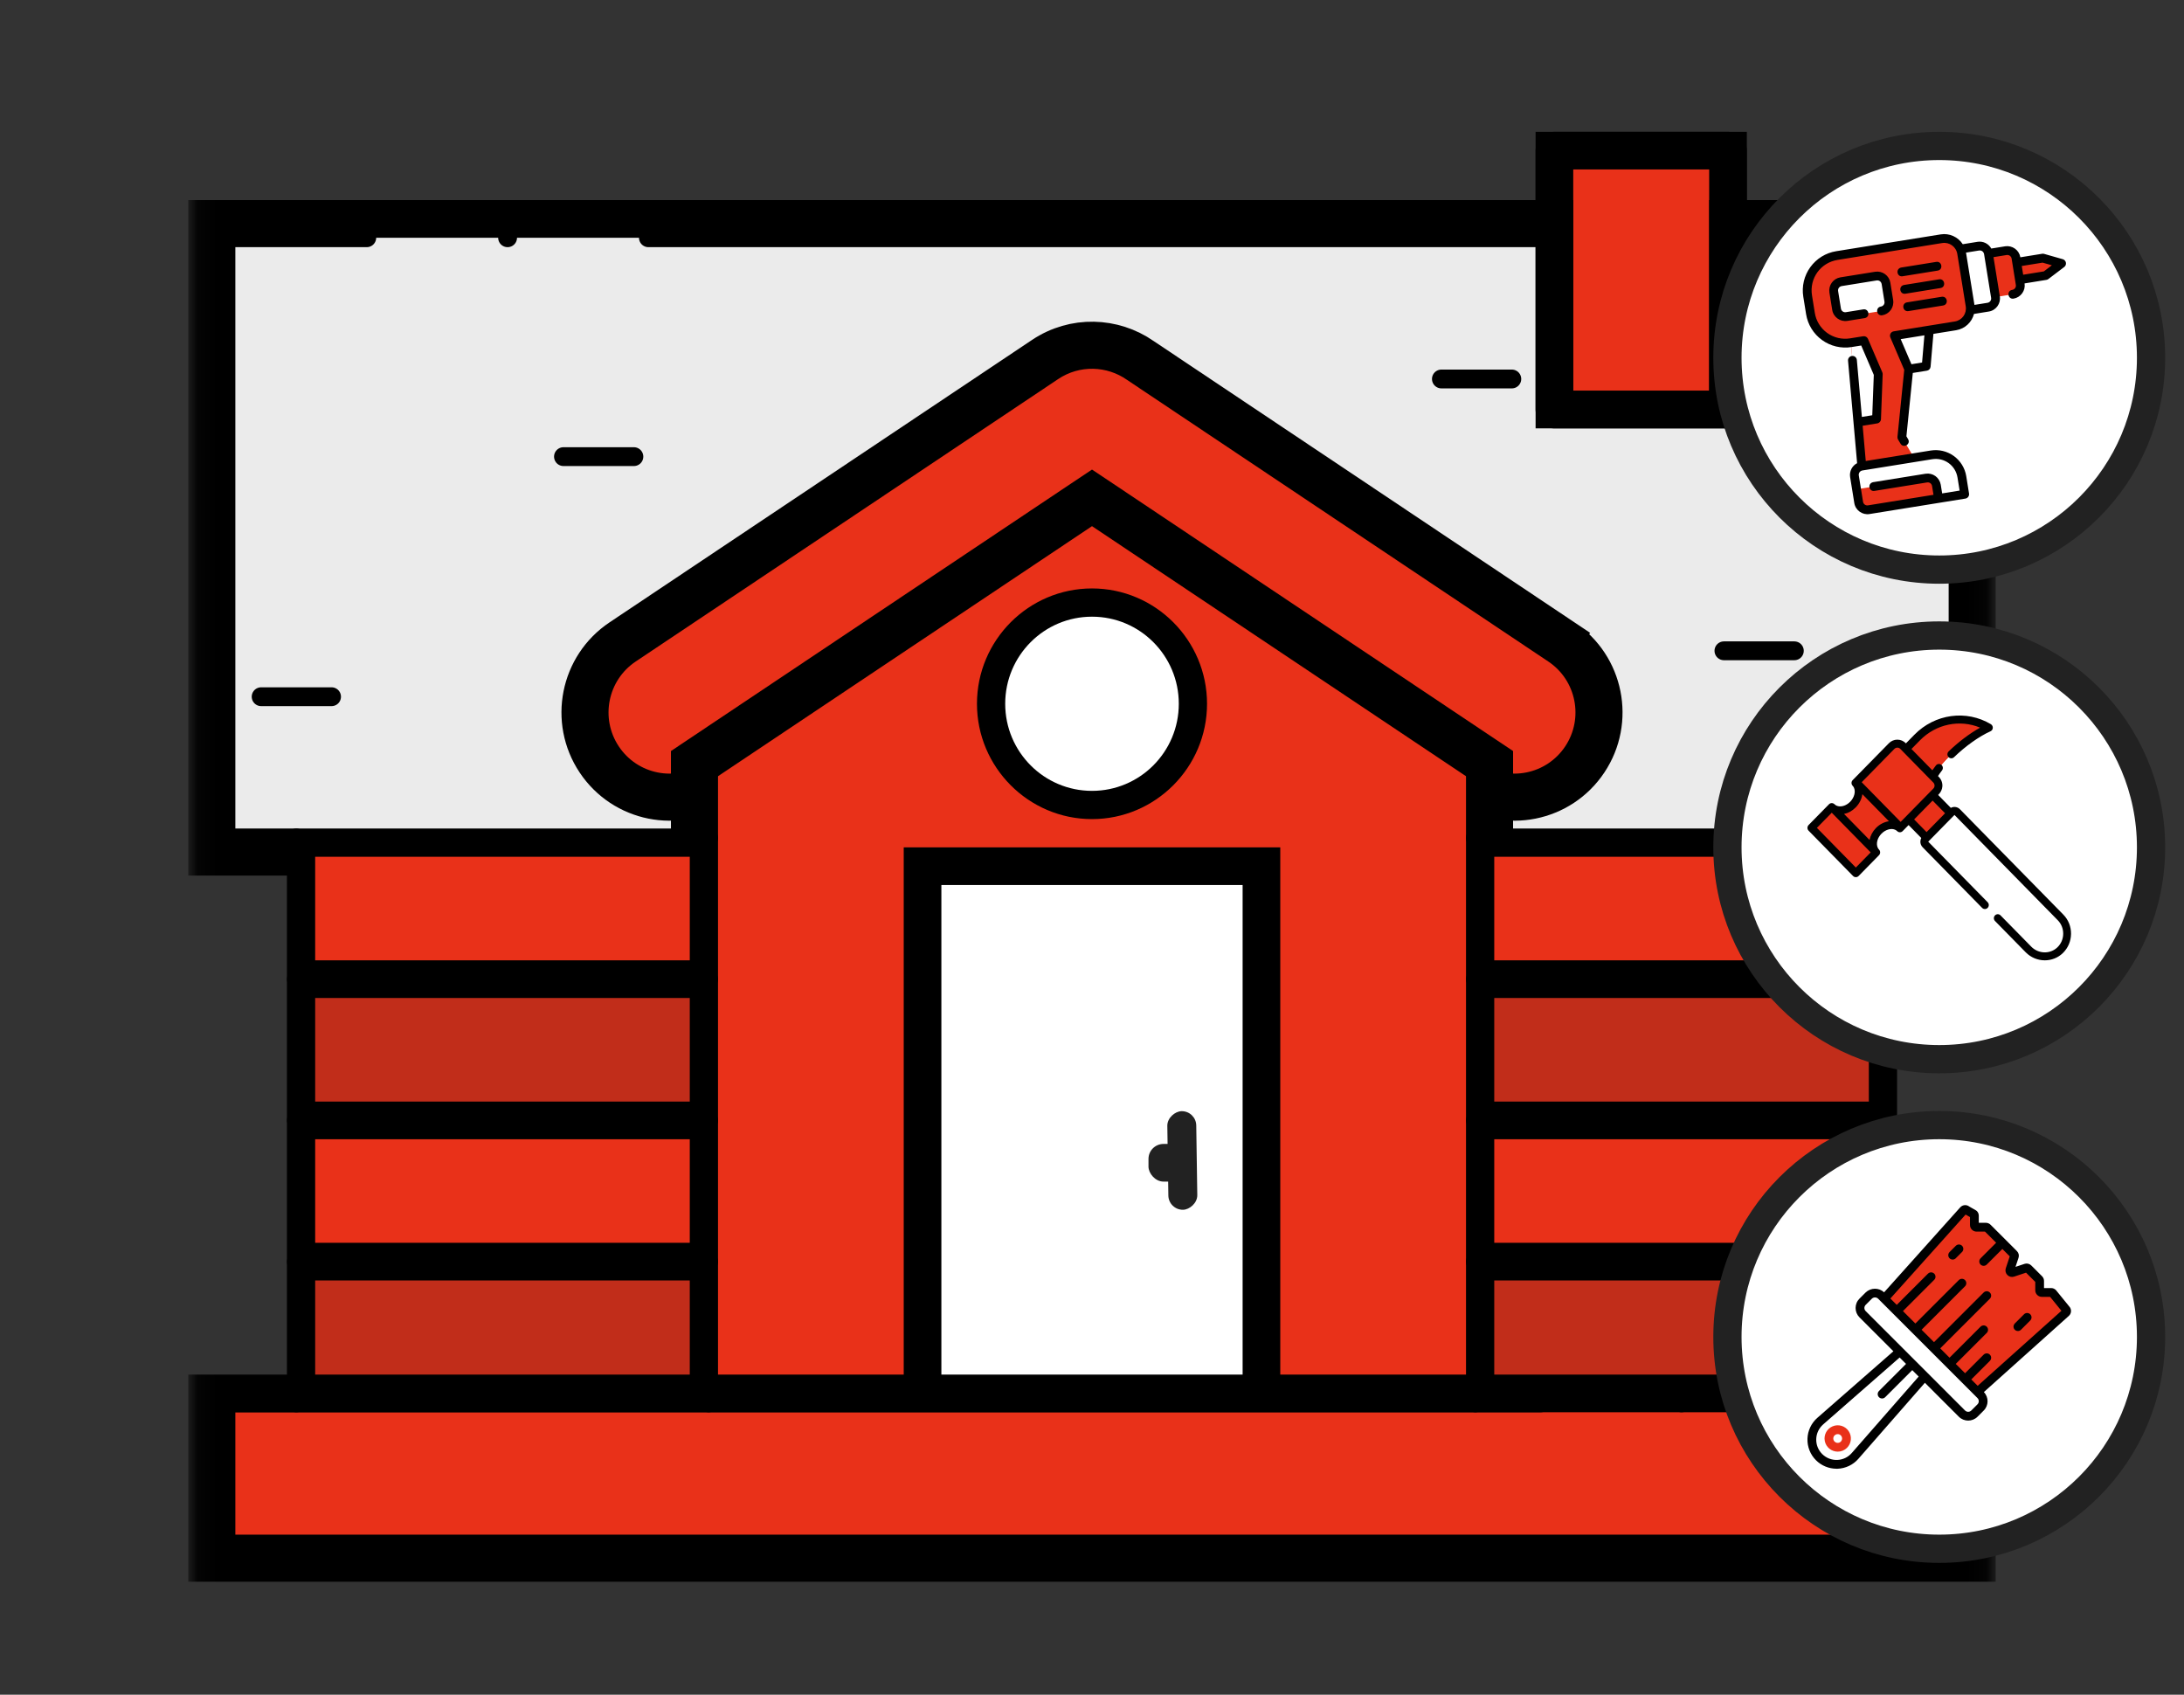 <svg width="116" height="90" viewBox="0 0 116 90" fill="none" xmlns="http://www.w3.org/2000/svg">
    <rect x="0" y="0" width="116" height="90" fill="#333333" stroke="none"/>
    <g clip-path="url(#clip0_2888_19074)">
        <g clip-path="url(#clip1_2888_19074)">
            <path d="M82.061 12.625V22.249H92.28V7.5H82.061V12.625Z" fill="#E93119" stroke="black" />
            <mask id="mask0_2888_19074" style="mask-type: luminance" maskUnits="userSpaceOnUse" x="10" y="-4" width="96"
                height="97">
                <path d="M105.37 92V-2.999H10.63V92H105.37Z" fill="white" stroke="white" />
            </mask>
            <g mask="url(#mask0_2888_19074)">
                <path
                    d="M82.561 12.626V21.749H91.78V12.626V11.626H92.78H104H105V12.626V44.5V45.5H104H78.365H77.365V44.5V40.955V39.083L78.92 40.123C80.178 40.964 81.878 40.624 82.718 39.361C83.559 38.096 83.217 36.388 81.957 35.546L59.587 20.592L59.578 20.586L59.569 20.58C58.67 19.95 57.445 19.902 56.481 20.546L56.481 20.546L34.042 35.546C32.783 36.388 32.441 38.096 33.282 39.361C34.122 40.624 35.822 40.964 37.08 40.123L38.636 39.084V40.955V44.5V45.5H37.636H12H11V44.5V12.626V11.626H12H81.561H82.561V12.626Z"
                    fill="#EBEBEB" stroke="black" stroke-width="2" />
                <path
                    d="M32.931 33.883L32.931 33.883L55.37 18.884C55.37 18.884 55.37 18.884 55.37 18.884C57.039 17.767 59.157 17.854 60.707 18.935L83.069 33.883L82.513 34.715L83.069 33.883C85.246 35.339 85.834 38.287 84.383 40.468C82.932 42.652 79.988 43.243 77.809 41.786L58 28.545L38.191 41.786C38.191 41.786 38.191 41.786 38.191 41.786C36.012 43.243 33.068 42.651 31.617 40.468C30.166 38.287 30.753 35.339 32.931 33.883Z"
                    fill="#E93119" stroke="black" stroke-width="2" />
                <path
                    d="M78.92 40.123L79.365 40.42V40.955V44.5L79.365 52V67.001L79.365 74.5L79.365 75.5H78.365H65.48H64.48V74.5V56.75H51.52V74.5V75.5H50.52H37.636H36.636V74.5V40.955V40.42L37.08 40.123L57.444 26.51L58 26.139L58.556 26.51L78.92 40.123Z"
                    fill="#E93119" stroke="black" stroke-width="2" />
                <path d="M66 46H67V47V75V76H66H50H49V75V47V46H50H66Z" fill="white" stroke="black" stroke-width="2" />
                <rect x="63.526" y="59" width="5.236" height="1.537" rx="0.768"
                    transform="rotate(89.149 63.526 59)" fill="#222222" />
                <rect x="63" y="62.751" width="2" height="2" rx="0.797" transform="rotate(-180 63 62.751)"
                    fill="#222222" />
                <path d="M37.136 45H16.24V51.5H37.136V45Z" fill="#E93119" stroke="black" />
                <path d="M37.136 52.5H16.24V59.001H37.136V52.5Z" fill="#C12D1A" stroke="black" />
                <path d="M37.136 60.001H16.24V66.501H37.136V60.001Z" fill="#E93119" stroke="black" />
                <path d="M37.136 67.501H16.24V74H37.136V67.501Z" fill="#C12D1A" stroke="black" />
                <path d="M78.865 45V51.5H99.76V45H78.865Z" fill="#E93119" stroke="black" />
                <path d="M99.76 52.5H78.865V59.001H99.76V52.5Z" fill="#C12D1A" stroke="black" />
                <path d="M99.76 60.001H78.865V66.501H99.76V60.001Z" fill="#E93119" stroke="black" />
                <path d="M99.76 67.501H78.865L78.865 74H99.76V67.501Z" fill="#C12D1A" stroke="black" />
                <path d="M11 75V74H12H100.26H104H105V75V82V83H104H12H11V82V75Z" fill="#E93119" stroke="black"
                    stroke-width="2" />
                <path
                    d="M37.636 40.955C35.917 42.103 33.595 41.638 32.45 39.915C31.304 38.192 31.768 35.864 33.487 34.715L55.926 19.715C57.244 18.833 58.918 18.902 60.143 19.761L82.513 34.715C84.232 35.864 84.696 38.192 83.55 39.915C82.405 41.638 80.083 42.103 78.365 40.955L58 27.341L37.636 40.955Z"
                    stroke="black" stroke-miterlimit="22.926" stroke-linecap="round" stroke-linejoin="round" />
                <path d="M37.636 74.5V40.955M78.365 40.955V74.5" stroke="black" stroke-miterlimit="22.926"
                    stroke-linecap="round" stroke-linejoin="round" />
                <path d="M67 74V46H49V74" stroke="black" stroke-miterlimit="22.926" stroke-linecap="round"
                    stroke-linejoin="round" />
                <path d="M81.832 74.5H12V82H104V74.5H96.791" stroke="black" stroke-miterlimit="22.926"
                    stroke-linecap="round" stroke-linejoin="round" />
                <path d="M92.78 12.626H104V44.5H78.365M34.439 12.626H81.561M37.636 44.5H12V12.626H19.48"
                    stroke="black" stroke-miterlimit="22.926" stroke-linecap="round" stroke-linejoin="round" />
                <path d="M15.74 44.5V74.5" stroke="black" stroke-miterlimit="22.926" stroke-linecap="round"
                    stroke-linejoin="round" />
                <path d="M100.26 44.5V74.5" stroke="black" stroke-miterlimit="22.926" stroke-linecap="round"
                    stroke-linejoin="round" />
                <path
                    d="M63.11 37.375C63.11 34.543 60.821 32.25 58 32.25C55.179 32.25 52.89 34.543 52.89 37.375C52.89 40.207 55.179 42.5 58 42.5C60.821 42.5 63.11 40.207 63.11 37.375Z"
                    fill="white" stroke="black" />
                <path
                    d="M58 43C61.09 43 63.61 40.473 63.61 37.375C63.61 34.277 61.09 31.75 58 31.75C54.91 31.75 52.39 34.277 52.39 37.375C52.39 40.473 54.91 43 58 43Z"
                    stroke="black" stroke-miterlimit="22.926" stroke-linecap="round" stroke-linejoin="round" />
                <path d="M15.74 52H37.636" stroke="black" stroke-miterlimit="22.926" stroke-linecap="round"
                    stroke-linejoin="round" />
                <path d="M15.74 59.501H37.636" stroke="black" stroke-miterlimit="22.926" stroke-linecap="round"
                    stroke-linejoin="round" />
                <path d="M15.74 67.001H37.636" stroke="black" stroke-miterlimit="22.926" stroke-linecap="round"
                    stroke-linejoin="round" />
                <path d="M78.365 52H100.26" stroke="black" stroke-miterlimit="22.926" stroke-linecap="round"
                    stroke-linejoin="round" />
                <path d="M78.365 59.501H100.26" stroke="black" stroke-miterlimit="22.926" stroke-linecap="round"
                    stroke-linejoin="round" />
                <path d="M78.365 67.001H100.26" stroke="black" stroke-miterlimit="22.926" stroke-linecap="round"
                    stroke-linejoin="round" />
                <path d="M91.78 21.749V8H82.561V21.749H91.78Z" stroke="black" stroke-width="2"
                    stroke-miterlimit="22.926" stroke-linecap="round" stroke-linejoin="round" />
                <path d="M13.87 37H17.61" stroke="black" stroke-miterlimit="22.926" stroke-linecap="round"
                    stroke-linejoin="round" />
                <path d="M29.928 24.25H33.668" stroke="black" stroke-miterlimit="22.926" stroke-linecap="round"
                    stroke-linejoin="round" />
                <path d="M91.564 34.562H95.304" stroke="black" stroke-miterlimit="22.926" stroke-linecap="round"
                    stroke-linejoin="round" />
                <path d="M76.558 20.126H80.298" stroke="black" stroke-miterlimit="22.926" stroke-linecap="round"
                    stroke-linejoin="round" />
                <path d="M26.959 12.626H26.96" stroke="black" stroke-miterlimit="2.613" stroke-linecap="round"
                    stroke-linejoin="round" />
                <path d="M89.311 74.5H89.312" stroke="black" stroke-miterlimit="2.613" stroke-linecap="round"
                    stroke-linejoin="round" />
            </g>
        </g>
        <circle cx="103" cy="19" r="11.25" fill="white" stroke="#222222" stroke-width="1.5" />
        <g clip-path="url(#clip2_2888_19074)">
            <path
                d="M104.151 13.222L105.076 13.073C105.332 13.032 105.573 13.205 105.614 13.462L105.987 15.775C106.028 16.031 105.854 16.272 105.598 16.313L104.674 16.462L104.151 13.222Z"
                fill="white" />
            <path
                d="M105.613 13.461L106.539 13.312C106.796 13.271 107.035 13.444 107.077 13.701L107.3 15.089C107.342 15.345 107.169 15.586 106.911 15.627L105.986 15.776L105.613 13.461Z"
                fill="#E93119" />
            <path d="M107.114 13.932L108.502 13.708L109.498 13.991L108.651 14.633L107.263 14.857L107.114 13.932Z"
                fill="#E93119" />
            <path
                d="M98.886 24.753L101.663 24.306L101.014 23.224L101.38 19.604L100.619 17.827L103.862 17.305C104.375 17.222 104.722 16.743 104.639 16.23L104.192 13.454C104.109 12.94 103.629 12.594 103.116 12.677L97.563 13.571C97.319 13.61 97.086 13.697 96.876 13.826C96.666 13.955 96.484 14.124 96.34 14.324C96.196 14.524 96.092 14.75 96.036 14.99C95.979 15.229 95.971 15.478 96.01 15.721L96.159 16.646C96.325 17.672 97.283 18.365 98.307 18.2L98.886 24.753Z"
                fill="#E93119" />
            <path
                d="M100.619 17.827L102.47 17.529L102.305 19.455L101.381 19.604L100.619 17.827ZM98.722 26.679L98.498 25.291C98.457 25.034 98.63 24.795 98.887 24.753L102.589 24.157C103.359 24.033 104.077 24.552 104.201 25.322L104.35 26.247L99.26 27.067C99.199 27.077 99.137 27.075 99.077 27.061C99.017 27.047 98.96 27.021 98.91 26.985C98.86 26.949 98.818 26.904 98.786 26.851C98.753 26.799 98.732 26.74 98.722 26.679ZM98.308 18.2L98.999 18.088L99.761 19.865L99.671 22.254L98.679 22.413L98.308 18.2Z"
                fill="white" />
            <path
                d="M99.634 14.662L97.786 14.959C97.725 14.969 97.667 14.991 97.615 15.023C97.562 15.055 97.516 15.098 97.48 15.148C97.444 15.198 97.419 15.254 97.404 15.314C97.39 15.374 97.388 15.437 97.398 15.498L97.547 16.423C97.589 16.68 97.829 16.853 98.086 16.812L99.933 16.514C100.189 16.473 100.363 16.233 100.322 15.976L100.172 15.05C100.163 14.989 100.141 14.931 100.109 14.878C100.077 14.826 100.034 14.78 99.984 14.744C99.934 14.708 99.878 14.682 99.817 14.668C99.757 14.654 99.695 14.652 99.634 14.662Z"
                fill="white" />
            <path
                d="M98.61 25.985L98.722 26.68C98.763 26.936 99.003 27.11 99.26 27.068L102.962 26.472L102.85 25.776C102.84 25.716 102.819 25.657 102.786 25.605C102.754 25.552 102.712 25.507 102.662 25.471C102.612 25.435 102.555 25.409 102.495 25.395C102.435 25.381 102.373 25.378 102.312 25.389L98.61 25.985Z"
                fill="#E93119" />
            <path
                d="M97.525 13.341C96.973 13.43 96.479 13.735 96.152 14.188C95.824 14.641 95.69 15.206 95.779 15.758L95.928 16.684C96.017 17.236 96.321 17.73 96.775 18.058C97.228 18.386 97.793 18.52 98.345 18.431L98.856 18.349L99.524 19.909L99.443 22.053L98.891 22.142L98.624 19.116C98.618 19.054 98.589 18.997 98.541 18.956C98.493 18.916 98.432 18.897 98.37 18.902C98.308 18.907 98.25 18.937 98.21 18.985C98.17 19.033 98.15 19.094 98.156 19.156L98.638 24.597C98.507 24.665 98.401 24.773 98.334 24.904C98.268 25.035 98.244 25.184 98.266 25.33L98.489 26.718C98.551 27.098 98.916 27.361 99.297 27.299L104.387 26.479C104.418 26.474 104.447 26.463 104.474 26.447C104.5 26.431 104.523 26.41 104.541 26.384C104.559 26.359 104.572 26.331 104.579 26.301C104.586 26.271 104.587 26.239 104.582 26.209L104.434 25.285C104.364 24.856 104.126 24.471 103.773 24.216C103.42 23.961 102.981 23.857 102.551 23.925L99.097 24.482L98.932 22.61L99.708 22.485C99.818 22.467 99.901 22.373 99.905 22.262L99.995 19.873C99.996 19.839 99.99 19.805 99.976 19.773L99.214 17.995C99.193 17.948 99.157 17.908 99.112 17.883C99.066 17.858 99.013 17.848 98.962 17.857L98.27 17.968C98.057 18.003 97.84 17.996 97.629 17.947C97.419 17.897 97.221 17.807 97.046 17.68C96.872 17.554 96.724 17.394 96.611 17.21C96.498 17.026 96.423 16.822 96.39 16.608L96.241 15.684C96.096 14.783 96.698 13.948 97.6 13.803L103.153 12.908C103.542 12.846 103.897 13.102 103.96 13.491L104.407 16.267C104.47 16.656 104.213 17.01 103.825 17.073L100.582 17.596C100.546 17.601 100.513 17.615 100.484 17.635C100.454 17.656 100.43 17.683 100.413 17.714C100.396 17.746 100.386 17.78 100.384 17.816C100.383 17.852 100.389 17.887 100.403 17.92L101.141 19.641L100.781 23.2C100.776 23.25 100.787 23.301 100.814 23.345L100.943 23.561C101.103 23.829 101.505 23.588 101.344 23.32L101.256 23.17L101.596 19.806L102.342 19.686C102.394 19.678 102.442 19.653 102.478 19.614C102.513 19.576 102.535 19.527 102.54 19.475L102.69 17.731L103.899 17.537C104.371 17.46 104.732 17.108 104.846 16.672L105.636 16.544C106.017 16.483 106.279 16.117 106.218 15.737L105.882 13.656L106.576 13.544C106.606 13.538 106.638 13.539 106.668 13.546C106.698 13.553 106.727 13.566 106.752 13.584C106.777 13.602 106.798 13.625 106.814 13.652C106.83 13.678 106.841 13.708 106.845 13.738L107.068 15.125C107.074 15.156 107.073 15.187 107.067 15.218C107.06 15.248 107.047 15.277 107.029 15.302C107.011 15.327 106.988 15.348 106.961 15.364C106.934 15.38 106.905 15.391 106.874 15.395C106.565 15.445 106.64 15.909 106.949 15.859C107.133 15.828 107.297 15.726 107.406 15.575C107.516 15.423 107.561 15.235 107.532 15.051L108.688 14.864C108.726 14.859 108.762 14.844 108.793 14.821L109.64 14.178C109.675 14.152 109.701 14.116 109.717 14.075C109.732 14.034 109.736 13.99 109.728 13.947C109.72 13.905 109.7 13.865 109.67 13.833C109.641 13.8 109.603 13.777 109.561 13.765L108.567 13.482C108.534 13.473 108.499 13.471 108.465 13.477L107.308 13.664C107.278 13.48 107.176 13.315 107.024 13.206C106.873 13.097 106.685 13.052 106.501 13.08L105.764 13.199C105.694 13.072 105.588 12.97 105.458 12.906C105.328 12.842 105.182 12.819 105.039 12.841L104.249 12.969C104.125 12.778 103.949 12.627 103.741 12.534C103.534 12.441 103.304 12.411 103.079 12.447L97.525 13.341ZM104.422 13.415L105.113 13.304C105.246 13.283 105.36 13.367 105.382 13.499L105.754 15.811C105.76 15.841 105.759 15.873 105.753 15.903C105.746 15.933 105.733 15.962 105.715 15.987C105.697 16.012 105.674 16.033 105.648 16.049C105.622 16.066 105.592 16.076 105.561 16.081L104.87 16.192L104.422 13.415ZM97.75 14.729C97.566 14.759 97.402 14.861 97.293 15.012C97.183 15.163 97.138 15.351 97.167 15.535L97.316 16.46C97.377 16.841 97.742 17.103 98.123 17.041L99.045 16.893C99.346 16.837 99.274 16.389 98.971 16.429L98.048 16.578C98.018 16.584 97.986 16.584 97.956 16.577C97.926 16.57 97.897 16.558 97.872 16.54C97.847 16.522 97.825 16.499 97.809 16.472C97.793 16.446 97.783 16.416 97.778 16.386L97.629 15.46C97.608 15.327 97.693 15.213 97.825 15.192L99.671 14.894C99.803 14.873 99.919 14.955 99.941 15.088L100.09 16.013C100.095 16.044 100.095 16.075 100.088 16.105C100.081 16.136 100.068 16.164 100.05 16.189C100.032 16.214 100.008 16.235 99.982 16.251C99.955 16.267 99.925 16.277 99.894 16.281C99.594 16.337 99.666 16.786 99.969 16.745C100.153 16.715 100.317 16.613 100.427 16.462C100.536 16.311 100.581 16.123 100.552 15.938L100.403 15.013C100.373 14.829 100.271 14.665 100.119 14.556C99.968 14.448 99.78 14.403 99.596 14.432L97.75 14.729ZM101.061 14.67L102.91 14.372C103.226 14.329 103.149 13.852 102.836 13.909L100.973 14.209C100.664 14.281 100.758 14.727 101.059 14.671L101.061 14.67ZM101.21 15.597L103.059 15.299C103.375 15.255 103.299 14.778 102.985 14.835L101.122 15.135C100.813 15.207 100.908 15.653 101.208 15.597L101.21 15.597ZM107.383 14.126L108.488 13.948L108.982 14.088L108.556 14.413L107.458 14.59L107.383 14.126ZM101.283 16.058C100.983 16.114 101.055 16.563 101.358 16.522L103.209 16.224C103.51 16.167 103.438 15.719 103.135 15.76L101.283 16.058ZM100.953 18.011L102.212 17.808L102.088 19.252L101.524 19.343L100.953 18.011ZM102.35 25.621C102.482 25.6 102.598 25.682 102.619 25.814L102.694 26.277L99.221 26.837C99.191 26.843 99.159 26.842 99.129 26.835C99.099 26.829 99.07 26.816 99.045 26.798C99.02 26.78 98.999 26.757 98.983 26.73C98.967 26.703 98.956 26.674 98.952 26.643L98.728 25.254C98.723 25.224 98.723 25.192 98.73 25.162C98.737 25.132 98.75 25.103 98.768 25.078C98.786 25.052 98.809 25.031 98.836 25.015C98.863 24.999 98.893 24.989 98.923 24.984L102.625 24.388C103.27 24.284 103.866 24.715 103.97 25.36L104.082 26.053L103.155 26.203L103.08 25.739C103.049 25.556 102.947 25.392 102.797 25.283C102.646 25.174 102.458 25.129 102.274 25.158L99.487 25.607C99.168 25.675 99.267 26.134 99.574 26.068L102.35 25.621Z"
                fill="black" />
        </g>
        <circle cx="103" cy="45" r="11.25" fill="white" stroke="#222222" stroke-width="1.5" />
        <g clip-path="url(#clip3_2888_19074)">
            <path d="M102.136 41.694L104.116 43.712L102.839 45.012L100.859 42.995L102.136 41.694Z"
                fill="#E93119" />
            <path d="M101.353 42.492L103.333 44.509L102.839 45.012L100.859 42.995L101.353 42.492Z"
                fill="#E93119" />
            <path
                d="M103.952 43.126L109.443 48.721C109.915 49.202 109.908 49.989 109.423 50.461C108.951 50.919 108.201 50.893 107.74 50.424L102.265 44.845C102.246 44.826 102.231 44.803 102.221 44.778C102.21 44.753 102.205 44.726 102.205 44.699C102.205 44.672 102.21 44.645 102.221 44.62C102.231 44.595 102.246 44.572 102.265 44.553L102.327 44.49L103.603 43.19L103.665 43.126C103.684 43.107 103.706 43.092 103.731 43.081C103.756 43.071 103.782 43.066 103.809 43.066C103.835 43.066 103.862 43.071 103.886 43.081C103.911 43.092 103.933 43.107 103.952 43.126Z"
                fill="white" />
            <path
                d="M108.211 49.944L102.736 44.365C102.717 44.346 102.702 44.323 102.692 44.298C102.682 44.273 102.676 44.246 102.676 44.219C102.676 44.192 102.682 44.165 102.692 44.14C102.702 44.115 102.717 44.092 102.736 44.073L102.327 44.49L102.265 44.553C102.246 44.572 102.231 44.595 102.221 44.62C102.21 44.645 102.205 44.672 102.205 44.699C102.205 44.726 102.21 44.753 102.221 44.778C102.231 44.803 102.246 44.826 102.265 44.845L107.74 50.424C108.201 50.893 108.951 50.918 109.423 50.46C109.512 50.374 109.587 50.274 109.646 50.164C109.188 50.418 108.598 50.337 108.211 49.944Z"
                fill="white" />
            <path
                d="M105.638 38.643C104.471 39.17 103.155 40.391 102.67 41.245L102.215 40.781L102.134 40.698L101.231 39.777L101.231 39.776C101.43 39.573 101.629 39.37 101.828 39.168C102.81 38.167 104.365 37.881 105.638 38.643Z"
                fill="#E93119" />
            <path
                d="M105.638 38.642C104.471 39.17 103.155 40.391 102.67 41.245L102.215 40.78L102.134 40.698C102.193 40.569 102.23 40.487 102.238 40.471C102.822 39.187 104.185 38.373 105.638 38.642ZM98.732 41.687L100.813 43.809L100.765 43.883C100.479 43.738 100.077 43.826 99.786 44.123C99.497 44.418 99.409 44.824 99.548 45.115L99.517 45.129L97.435 43.008L97.451 42.974C97.736 43.11 98.13 43.02 98.417 42.728C98.709 42.431 98.796 42.02 98.652 41.729L98.732 41.687Z"
                fill="#E93119" />
            <path
                d="M97.451 42.974L97.435 43.008L99.517 45.129L99.548 45.115C99.575 45.171 99.611 45.223 99.653 45.268L98.57 46.372L96.208 43.965L97.291 42.861C97.338 42.908 97.392 42.946 97.451 42.974Z"
                fill="#E93119" />
            <path
                d="M99.023 44.575L99.001 44.603L99.613 45.227L99.638 45.206C99.636 45.233 99.641 45.254 99.653 45.268L98.57 46.372L97.875 45.664L98.959 44.56C98.973 44.573 98.994 44.578 99.023 44.575Z"
                fill="#E93119" />
            <path
                d="M100.472 39.62C100.64 39.45 100.911 39.45 101.078 39.621L101.231 39.776L102.215 40.781L102.67 41.245L102.834 41.411C103.001 41.581 103.001 41.858 102.834 42.028L102.648 42.217L102.648 42.216L101.372 43.517L101.372 43.517L100.91 43.987C100.867 43.945 100.818 43.91 100.765 43.883L100.813 43.809L98.732 41.688L98.652 41.729C98.625 41.674 98.59 41.624 98.548 41.581L100.472 39.62Z"
                fill="#E93119" />
            <path
                d="M109.59 48.571L104.099 42.976C103.968 42.843 103.771 42.819 103.616 42.903L102.942 42.217L102.97 42.188C103.083 42.073 103.156 41.922 103.166 41.76C103.177 41.572 103.11 41.393 102.98 41.261L102.934 41.214C102.995 41.119 103.066 41.019 103.146 40.916C103.216 40.827 103.205 40.697 103.119 40.623L103.119 40.622C103.03 40.545 102.895 40.558 102.822 40.651C102.756 40.735 102.694 40.82 102.634 40.908L101.525 39.776C101.788 39.508 101.954 39.339 101.975 39.318C102.831 38.445 104.096 38.193 105.171 38.643C104.616 38.952 104.02 39.401 103.498 39.907C103.414 39.988 103.413 40.125 103.495 40.208L103.496 40.209C103.575 40.291 103.704 40.292 103.785 40.213C104.395 39.623 105.104 39.117 105.715 38.839C105.773 38.813 105.819 38.765 105.837 38.703C105.85 38.658 105.848 38.609 105.831 38.565C105.814 38.521 105.783 38.484 105.743 38.46C104.439 37.68 102.769 37.909 101.682 39.017C101.661 39.039 101.495 39.207 101.231 39.477L101.225 39.471C101.166 39.41 101.096 39.363 101.018 39.33C100.941 39.298 100.859 39.281 100.775 39.281C100.691 39.281 100.609 39.297 100.531 39.33C100.454 39.362 100.384 39.41 100.325 39.471L98.401 41.431C98.32 41.513 98.322 41.647 98.401 41.731C98.427 41.758 98.449 41.79 98.466 41.824C98.572 42.038 98.489 42.355 98.27 42.578C98.052 42.8 97.752 42.884 97.538 42.782C97.502 42.764 97.468 42.741 97.439 42.712C97.356 42.631 97.225 42.629 97.144 42.712L96.061 43.815C96.042 43.835 96.026 43.858 96.016 43.884C96.005 43.91 96 43.937 96 43.965C96 43.993 96.005 44.02 96.016 44.046C96.026 44.072 96.042 44.095 96.061 44.115L98.419 46.518C98.44 46.539 98.464 46.557 98.491 46.568C98.571 46.601 98.659 46.58 98.717 46.522L99.8 45.418C99.839 45.378 99.861 45.325 99.861 45.27C99.862 45.214 99.841 45.16 99.803 45.12C99.775 45.092 99.752 45.058 99.735 45.022C99.632 44.805 99.713 44.497 99.933 44.273C100.152 44.05 100.463 43.966 100.672 44.072C100.707 44.09 100.738 44.112 100.766 44.139C100.805 44.178 100.857 44.2 100.912 44.199C100.967 44.199 101.019 44.176 101.057 44.137L101.372 43.816L102.045 44.502C102.014 44.563 101.997 44.63 101.997 44.699C101.997 44.811 102.04 44.916 102.118 44.995L105.277 48.214C105.296 48.233 105.319 48.249 105.344 48.26C105.369 48.27 105.396 48.276 105.424 48.276C105.451 48.276 105.478 48.27 105.503 48.26C105.529 48.249 105.552 48.233 105.571 48.214C105.59 48.194 105.605 48.171 105.616 48.145C105.626 48.119 105.632 48.092 105.632 48.064C105.632 48.036 105.626 48.009 105.616 47.983C105.605 47.957 105.59 47.934 105.571 47.914L102.415 44.699L103.809 43.279L109.296 48.871C109.485 49.063 109.587 49.319 109.584 49.592C109.581 49.865 109.473 50.119 109.279 50.307C108.895 50.68 108.271 50.665 107.887 50.274L106.256 48.613C106.237 48.593 106.214 48.577 106.189 48.567C106.164 48.556 106.137 48.55 106.109 48.55C106.082 48.55 106.055 48.556 106.03 48.567C106.004 48.577 105.982 48.593 105.962 48.613C105.943 48.632 105.928 48.656 105.917 48.681C105.907 48.707 105.901 48.735 105.901 48.762C105.901 48.79 105.907 48.818 105.917 48.843C105.928 48.869 105.943 48.892 105.962 48.912L107.593 50.574C107.871 50.857 108.24 51 108.607 51C108.954 51 109.3 50.872 109.566 50.614C109.841 50.346 109.995 49.985 110 49.597C110.004 49.209 109.859 48.845 109.59 48.571ZM98.57 46.072L96.502 43.965L97.291 43.161L99.359 45.268L98.57 46.072ZM99.639 43.973C99.46 44.155 99.344 44.38 99.298 44.607L97.944 43.227C98.165 43.181 98.383 43.062 98.564 42.878C98.761 42.677 98.883 42.425 98.917 42.176L100.328 43.614C100.083 43.648 99.836 43.772 99.639 43.973ZM100.95 43.648L98.882 41.541L100.619 39.77C100.64 39.749 100.664 39.733 100.691 39.721C100.717 39.71 100.746 39.704 100.775 39.705H100.775C100.804 39.704 100.833 39.71 100.859 39.721C100.886 39.733 100.91 39.749 100.931 39.77L101.083 39.926L101.083 39.926L102.687 41.561C102.707 41.582 102.723 41.606 102.734 41.633C102.745 41.661 102.751 41.69 102.751 41.719C102.751 41.779 102.728 41.836 102.687 41.878L100.95 43.648ZM102.648 42.516L103.309 43.189L102.327 44.19L101.666 43.517L102.648 42.516Z"
                fill="black" />
        </g>
        <circle cx="103" cy="71" r="11.25" fill="white" stroke="#222222" stroke-width="1.5" />
        <path
            d="M109.732 69.54L109.027 68.672C109.004 68.651 108.974 68.639 108.943 68.639H108.448C108.433 68.639 108.418 68.636 108.404 68.63C108.39 68.624 108.377 68.615 108.366 68.605C108.355 68.594 108.347 68.581 108.341 68.567C108.335 68.553 108.332 68.537 108.332 68.522V68.028C108.332 68.012 108.329 67.996 108.323 67.982C108.317 67.968 108.308 67.954 108.297 67.944L107.83 67.477L107.706 67.356C107.691 67.346 107.674 67.34 107.657 67.337C107.639 67.335 107.621 67.336 107.604 67.342L106.904 67.575C106.883 67.582 106.861 67.582 106.841 67.577C106.82 67.572 106.801 67.562 106.785 67.546C106.77 67.531 106.759 67.512 106.754 67.491C106.749 67.47 106.75 67.448 106.757 67.428L106.915 66.95H106.918L106.99 66.728C106.997 66.707 106.998 66.684 106.992 66.663C106.987 66.641 106.976 66.622 106.96 66.606L106.516 66.163L106.493 66.14L106.05 65.697L105.721 65.368L105.557 65.204C105.536 65.184 105.507 65.174 105.478 65.174H104.983C104.953 65.174 104.923 65.162 104.901 65.14C104.879 65.118 104.867 65.088 104.867 65.057V64.563C104.867 64.547 104.864 64.531 104.858 64.517C104.852 64.502 104.843 64.489 104.832 64.478L104.461 64.269C104.445 64.252 104.423 64.241 104.4 64.238C104.38 64.233 104.36 64.233 104.34 64.239C104.321 64.246 104.303 64.257 104.29 64.273L100.081 68.966V68.968L104.743 73.63L105.035 73.919L109.727 69.71C109.739 69.699 109.749 69.686 109.756 69.672C109.763 69.657 109.767 69.642 109.767 69.626C109.768 69.61 109.765 69.594 109.759 69.579C109.753 69.564 109.743 69.551 109.732 69.54Z"
            fill="#E93119" />
        <path
            d="M109.727 69.71L105.035 73.919L104.743 73.63L104.566 73.452H104.568L109.26 69.243C109.273 69.233 109.282 69.22 109.289 69.205C109.296 69.191 109.3 69.175 109.3 69.159C109.301 69.143 109.298 69.127 109.292 69.112C109.286 69.097 109.277 69.084 109.265 69.073L108.913 68.639H108.943C108.974 68.639 109.004 68.65 109.027 68.671L109.732 69.539C109.743 69.55 109.753 69.564 109.759 69.579C109.765 69.594 109.768 69.609 109.767 69.626C109.767 69.641 109.763 69.657 109.756 69.672C109.749 69.686 109.739 69.699 109.727 69.71Z"
            fill="#E93119" />
        <path d="M105.721 65.368L105.557 65.204C105.56 65.204 105.56 65.204 105.562 65.207L105.721 65.368Z"
            fill="#E93119" />
        <path
            d="M109.26 69.243L104.568 73.453H104.566L100.081 68.968V68.966L104.29 64.273C104.303 64.257 104.321 64.246 104.34 64.239C104.36 64.233 104.38 64.233 104.4 64.238C104.423 64.241 104.445 64.252 104.461 64.269L104.832 64.478C104.843 64.489 104.852 64.502 104.858 64.517C104.864 64.531 104.867 64.547 104.867 64.563V65.057C104.867 65.088 104.879 65.118 104.901 65.14C104.923 65.162 104.953 65.174 104.983 65.174H105.478C105.507 65.174 105.536 65.184 105.557 65.204L105.721 65.368L106.05 65.697L106.493 66.14L106.516 66.163L106.96 66.606C106.976 66.622 106.987 66.641 106.992 66.663C106.998 66.684 106.997 66.707 106.99 66.728L106.918 66.95H106.915L106.757 67.428C106.75 67.448 106.749 67.47 106.754 67.491C106.759 67.512 106.77 67.531 106.785 67.546C106.801 67.562 106.82 67.572 106.841 67.577C106.861 67.582 106.883 67.582 106.904 67.575L107.604 67.342C107.621 67.336 107.639 67.335 107.657 67.337C107.674 67.34 107.691 67.346 107.706 67.356L107.83 67.477L108.297 67.944C108.308 67.954 108.317 67.968 108.323 67.982C108.329 67.996 108.332 68.012 108.332 68.028V68.522C108.332 68.587 108.384 68.639 108.448 68.639H108.913L109.265 69.073C109.277 69.084 109.286 69.097 109.292 69.112C109.298 69.127 109.301 69.143 109.3 69.159C109.3 69.175 109.296 69.191 109.289 69.205C109.282 69.22 109.273 69.233 109.26 69.243L109.26 69.243ZM100.081 68.966V68.968L100.079 68.966H100.081Z"
            fill="#E93119" />
        <path
            d="M100.907 71.772L96.681 75.471C96.207 75.884 96.095 76.577 96.415 77.118C96.956 77.438 97.648 77.327 98.063 76.854L101.761 72.626L100.907 71.772ZM97.937 76.724C97.849 76.811 97.73 76.861 97.606 76.861C97.483 76.861 97.364 76.811 97.276 76.724C97.233 76.681 97.198 76.629 97.174 76.573C97.151 76.516 97.139 76.455 97.139 76.394C97.139 76.332 97.151 76.271 97.174 76.215C97.198 76.158 97.233 76.107 97.276 76.064C97.459 75.883 97.754 75.883 97.937 76.064C97.98 76.107 98.014 76.158 98.038 76.215C98.061 76.272 98.073 76.332 98.073 76.394C98.073 76.517 98.024 76.636 97.937 76.724Z"
            fill="white" />
        <path
            d="M104.731 74.276L104.4 74.608C104.223 74.784 103.937 74.789 103.754 74.619C103.748 74.616 103.744 74.612 103.74 74.608L102.228 73.093L98.928 69.794C98.84 69.707 98.79 69.588 98.79 69.464C98.79 69.34 98.84 69.221 98.928 69.133L99.257 68.802C99.435 68.626 99.72 68.62 99.904 68.791L100.079 68.966H100.081V68.968L104.566 73.453H104.568L104.731 73.616V73.618L104.743 73.63C104.913 73.814 104.908 74.099 104.731 74.276V74.276Z"
            fill="white" />
        <path
            d="M107.177 70.686C107.207 70.686 107.238 70.68 107.266 70.669C107.294 70.657 107.32 70.64 107.342 70.618L107.837 70.123C107.879 70.079 107.902 70.02 107.902 69.959C107.901 69.898 107.877 69.84 107.833 69.797C107.79 69.754 107.732 69.729 107.671 69.729C107.61 69.728 107.551 69.751 107.507 69.793L107.012 70.288C106.979 70.321 106.957 70.362 106.948 70.408C106.939 70.453 106.944 70.5 106.961 70.542C106.979 70.585 107.009 70.621 107.047 70.647C107.086 70.673 107.131 70.686 107.177 70.686ZM103.712 66.892C103.743 66.892 103.773 66.886 103.801 66.874C103.83 66.862 103.855 66.845 103.877 66.823L104.207 66.493C104.229 66.472 104.247 66.446 104.26 66.418C104.272 66.389 104.279 66.358 104.279 66.327C104.28 66.296 104.274 66.265 104.262 66.236C104.25 66.208 104.233 66.181 104.211 66.159C104.189 66.137 104.163 66.12 104.134 66.108C104.105 66.097 104.074 66.091 104.043 66.091C104.012 66.091 103.981 66.098 103.953 66.11C103.924 66.123 103.898 66.141 103.877 66.163L103.547 66.493C103.514 66.526 103.492 66.568 103.483 66.613C103.474 66.658 103.479 66.705 103.496 66.748C103.514 66.79 103.544 66.827 103.582 66.853C103.621 66.878 103.666 66.892 103.712 66.892H103.712Z"
            fill="black" />
        <path
            d="M96.453 77.548C96.743 77.837 97.135 77.999 97.544 78H97.595C97.806 77.993 98.013 77.942 98.204 77.852C98.395 77.761 98.565 77.633 98.704 77.474L102.238 73.435L104.042 75.239C104.316 75.511 104.758 75.511 105.032 75.239L105.362 74.909C105.632 74.639 105.636 74.203 105.37 73.929L109.88 69.886C109.915 69.856 109.944 69.818 109.964 69.776C109.985 69.734 109.997 69.689 109.999 69.642C110.005 69.548 109.972 69.455 109.908 69.386L109.208 68.525C109.203 68.519 109.198 68.513 109.192 68.507C109.126 68.442 109.037 68.405 108.945 68.405H108.565V68.027C108.565 67.981 108.556 67.935 108.539 67.893C108.521 67.85 108.495 67.812 108.463 67.779L107.888 67.204C107.842 67.158 107.784 67.126 107.721 67.111C107.658 67.096 107.591 67.099 107.53 67.12L107.051 67.279L107.21 66.8C107.231 66.739 107.234 66.672 107.22 66.609C107.205 66.546 107.172 66.488 107.126 66.442L105.726 65.042C105.66 64.976 105.571 64.94 105.479 64.939H105.1V64.562C105.1 64.516 105.091 64.47 105.074 64.428C105.056 64.385 105.03 64.347 104.998 64.314C104.983 64.3 104.966 64.287 104.948 64.277L104.596 64.076C104.53 64.025 104.449 63.998 104.366 64C104.318 64.002 104.272 64.013 104.229 64.033C104.186 64.053 104.148 64.082 104.116 64.117L100.072 68.63C99.794 68.374 99.365 68.377 99.092 68.638L98.762 68.968C98.697 69.033 98.645 69.11 98.61 69.195C98.575 69.28 98.557 69.371 98.557 69.463C98.557 69.649 98.63 69.827 98.762 69.958L100.565 71.762L96.527 75.296C96.368 75.435 96.239 75.605 96.149 75.796C96.058 75.987 96.008 76.194 96.001 76.405C95.994 76.616 96.03 76.826 96.108 77.023C96.185 77.219 96.302 77.398 96.452 77.547L96.453 77.548ZM104.4 64.501L104.633 64.635V65.057C104.633 65.25 104.79 65.407 104.983 65.407H105.43L106.022 65.998L105.197 66.823C105.167 66.852 105.146 66.888 105.135 66.928C105.123 66.968 105.123 67.01 105.134 67.05C105.144 67.091 105.165 67.127 105.194 67.156C105.224 67.186 105.26 67.207 105.3 67.217C105.34 67.228 105.382 67.227 105.422 67.216C105.462 67.205 105.498 67.183 105.527 67.153L106.352 66.328L106.745 66.721L106.535 67.353C106.514 67.415 106.511 67.481 106.526 67.545C106.541 67.608 106.573 67.666 106.619 67.712C106.665 67.758 106.723 67.791 106.787 67.806C106.85 67.821 106.916 67.817 106.978 67.797L107.61 67.587L108.1 68.077V68.523C108.1 68.717 108.257 68.873 108.45 68.873H108.889L109.49 69.612L105.041 73.597L104.702 73.258L105.692 72.268C105.734 72.224 105.757 72.165 105.757 72.104C105.756 72.043 105.732 71.985 105.688 71.942C105.645 71.898 105.587 71.874 105.526 71.873C105.465 71.873 105.406 71.896 105.362 71.938L104.372 72.928L103.877 72.433L105.527 70.783C105.569 70.739 105.593 70.68 105.592 70.619C105.591 70.558 105.567 70.5 105.524 70.457C105.48 70.414 105.422 70.389 105.361 70.388C105.3 70.388 105.241 70.411 105.197 70.453L103.547 72.103L103.052 71.607L105.692 68.968C105.734 68.924 105.757 68.865 105.757 68.804C105.756 68.743 105.732 68.685 105.688 68.642C105.645 68.599 105.587 68.574 105.526 68.573C105.465 68.573 105.406 68.596 105.362 68.638L102.722 71.278L102.062 70.618L104.372 68.308C104.415 68.264 104.438 68.205 104.437 68.144C104.437 68.083 104.412 68.024 104.369 67.981C104.326 67.938 104.267 67.913 104.206 67.913C104.145 67.912 104.086 67.936 104.042 67.978L101.732 70.288L101.072 69.628L102.722 67.978C102.754 67.95 102.778 67.914 102.791 67.873C102.803 67.832 102.805 67.789 102.795 67.748C102.785 67.706 102.763 67.668 102.733 67.638C102.703 67.608 102.665 67.587 102.624 67.577C102.583 67.566 102.539 67.568 102.499 67.58C102.458 67.593 102.422 67.616 102.393 67.648L100.743 69.298L100.405 68.959L104.4 64.501ZM99.092 69.298L99.422 68.968C99.467 68.926 99.526 68.902 99.587 68.902C99.649 68.902 99.708 68.926 99.752 68.968L105.032 74.248C105.076 74.292 105.1 74.351 105.1 74.413C105.1 74.475 105.076 74.534 105.032 74.578L104.702 74.908C104.658 74.952 104.599 74.976 104.537 74.976C104.475 74.976 104.416 74.952 104.372 74.908L102.393 72.928L101.734 72.269V72.268H101.733L101.072 71.607L99.092 69.627C99.049 69.583 99.024 69.524 99.024 69.463C99.024 69.401 99.049 69.342 99.092 69.298V69.298ZM96.834 75.647L100.897 72.092L101.237 72.433L99.802 73.868C99.741 73.927 99.717 74.014 99.738 74.095C99.749 74.135 99.769 74.172 99.799 74.201C99.828 74.231 99.865 74.251 99.905 74.262C99.945 74.272 99.987 74.272 100.027 74.261C100.067 74.25 100.103 74.228 100.132 74.198L101.567 72.763L101.908 73.104L98.353 77.166C98.256 77.277 98.137 77.367 98.004 77.43C97.871 77.493 97.726 77.528 97.579 77.533C97.432 77.538 97.285 77.512 97.148 77.458C97.011 77.404 96.887 77.323 96.783 77.218L96.618 77.383L96.781 77.217C96.677 77.113 96.595 76.989 96.541 76.852C96.487 76.715 96.462 76.568 96.467 76.421C96.472 76.273 96.507 76.129 96.57 75.996C96.633 75.863 96.723 75.744 96.834 75.647L96.834 75.647Z"
            fill="black" />
        <path
            d="M97.608 77.092C97.793 77.093 97.971 77.019 98.102 76.888C98.339 76.652 98.375 76.282 98.19 76.004C98.005 75.726 97.649 75.618 97.34 75.746C97.032 75.873 96.856 76.201 96.921 76.529C96.986 76.856 97.273 77.092 97.608 77.092ZM97.442 76.229C97.475 76.197 97.516 76.174 97.562 76.165C97.607 76.156 97.654 76.161 97.697 76.178C97.739 76.196 97.776 76.226 97.801 76.264C97.827 76.303 97.841 76.348 97.841 76.394C97.841 76.44 97.827 76.485 97.801 76.524C97.776 76.562 97.739 76.592 97.697 76.61C97.654 76.627 97.607 76.632 97.562 76.623C97.516 76.614 97.475 76.592 97.442 76.559C97.398 76.515 97.373 76.456 97.373 76.394C97.373 76.331 97.398 76.272 97.442 76.228V76.229Z"
            fill="#E93119" />
    </g>
    <defs>
        <clipPath id="clip0_2888_19074">
            <rect width="116" height="90" fill="white" />
        </clipPath>
        <clipPath id="clip1_2888_19074">
            <rect width="118" height="83" fill="white" transform="translate(-1 3)" />
        </clipPath>
        <clipPath id="clip2_2888_19074">
            <rect width="15" height="15" fill="white" transform="translate(94.902 13.289) rotate(-9.154)" />
        </clipPath>
        <clipPath id="clip3_2888_19074">
            <rect width="14" height="13" fill="white" transform="translate(96 38)" />
        </clipPath>
    </defs>
</svg>
